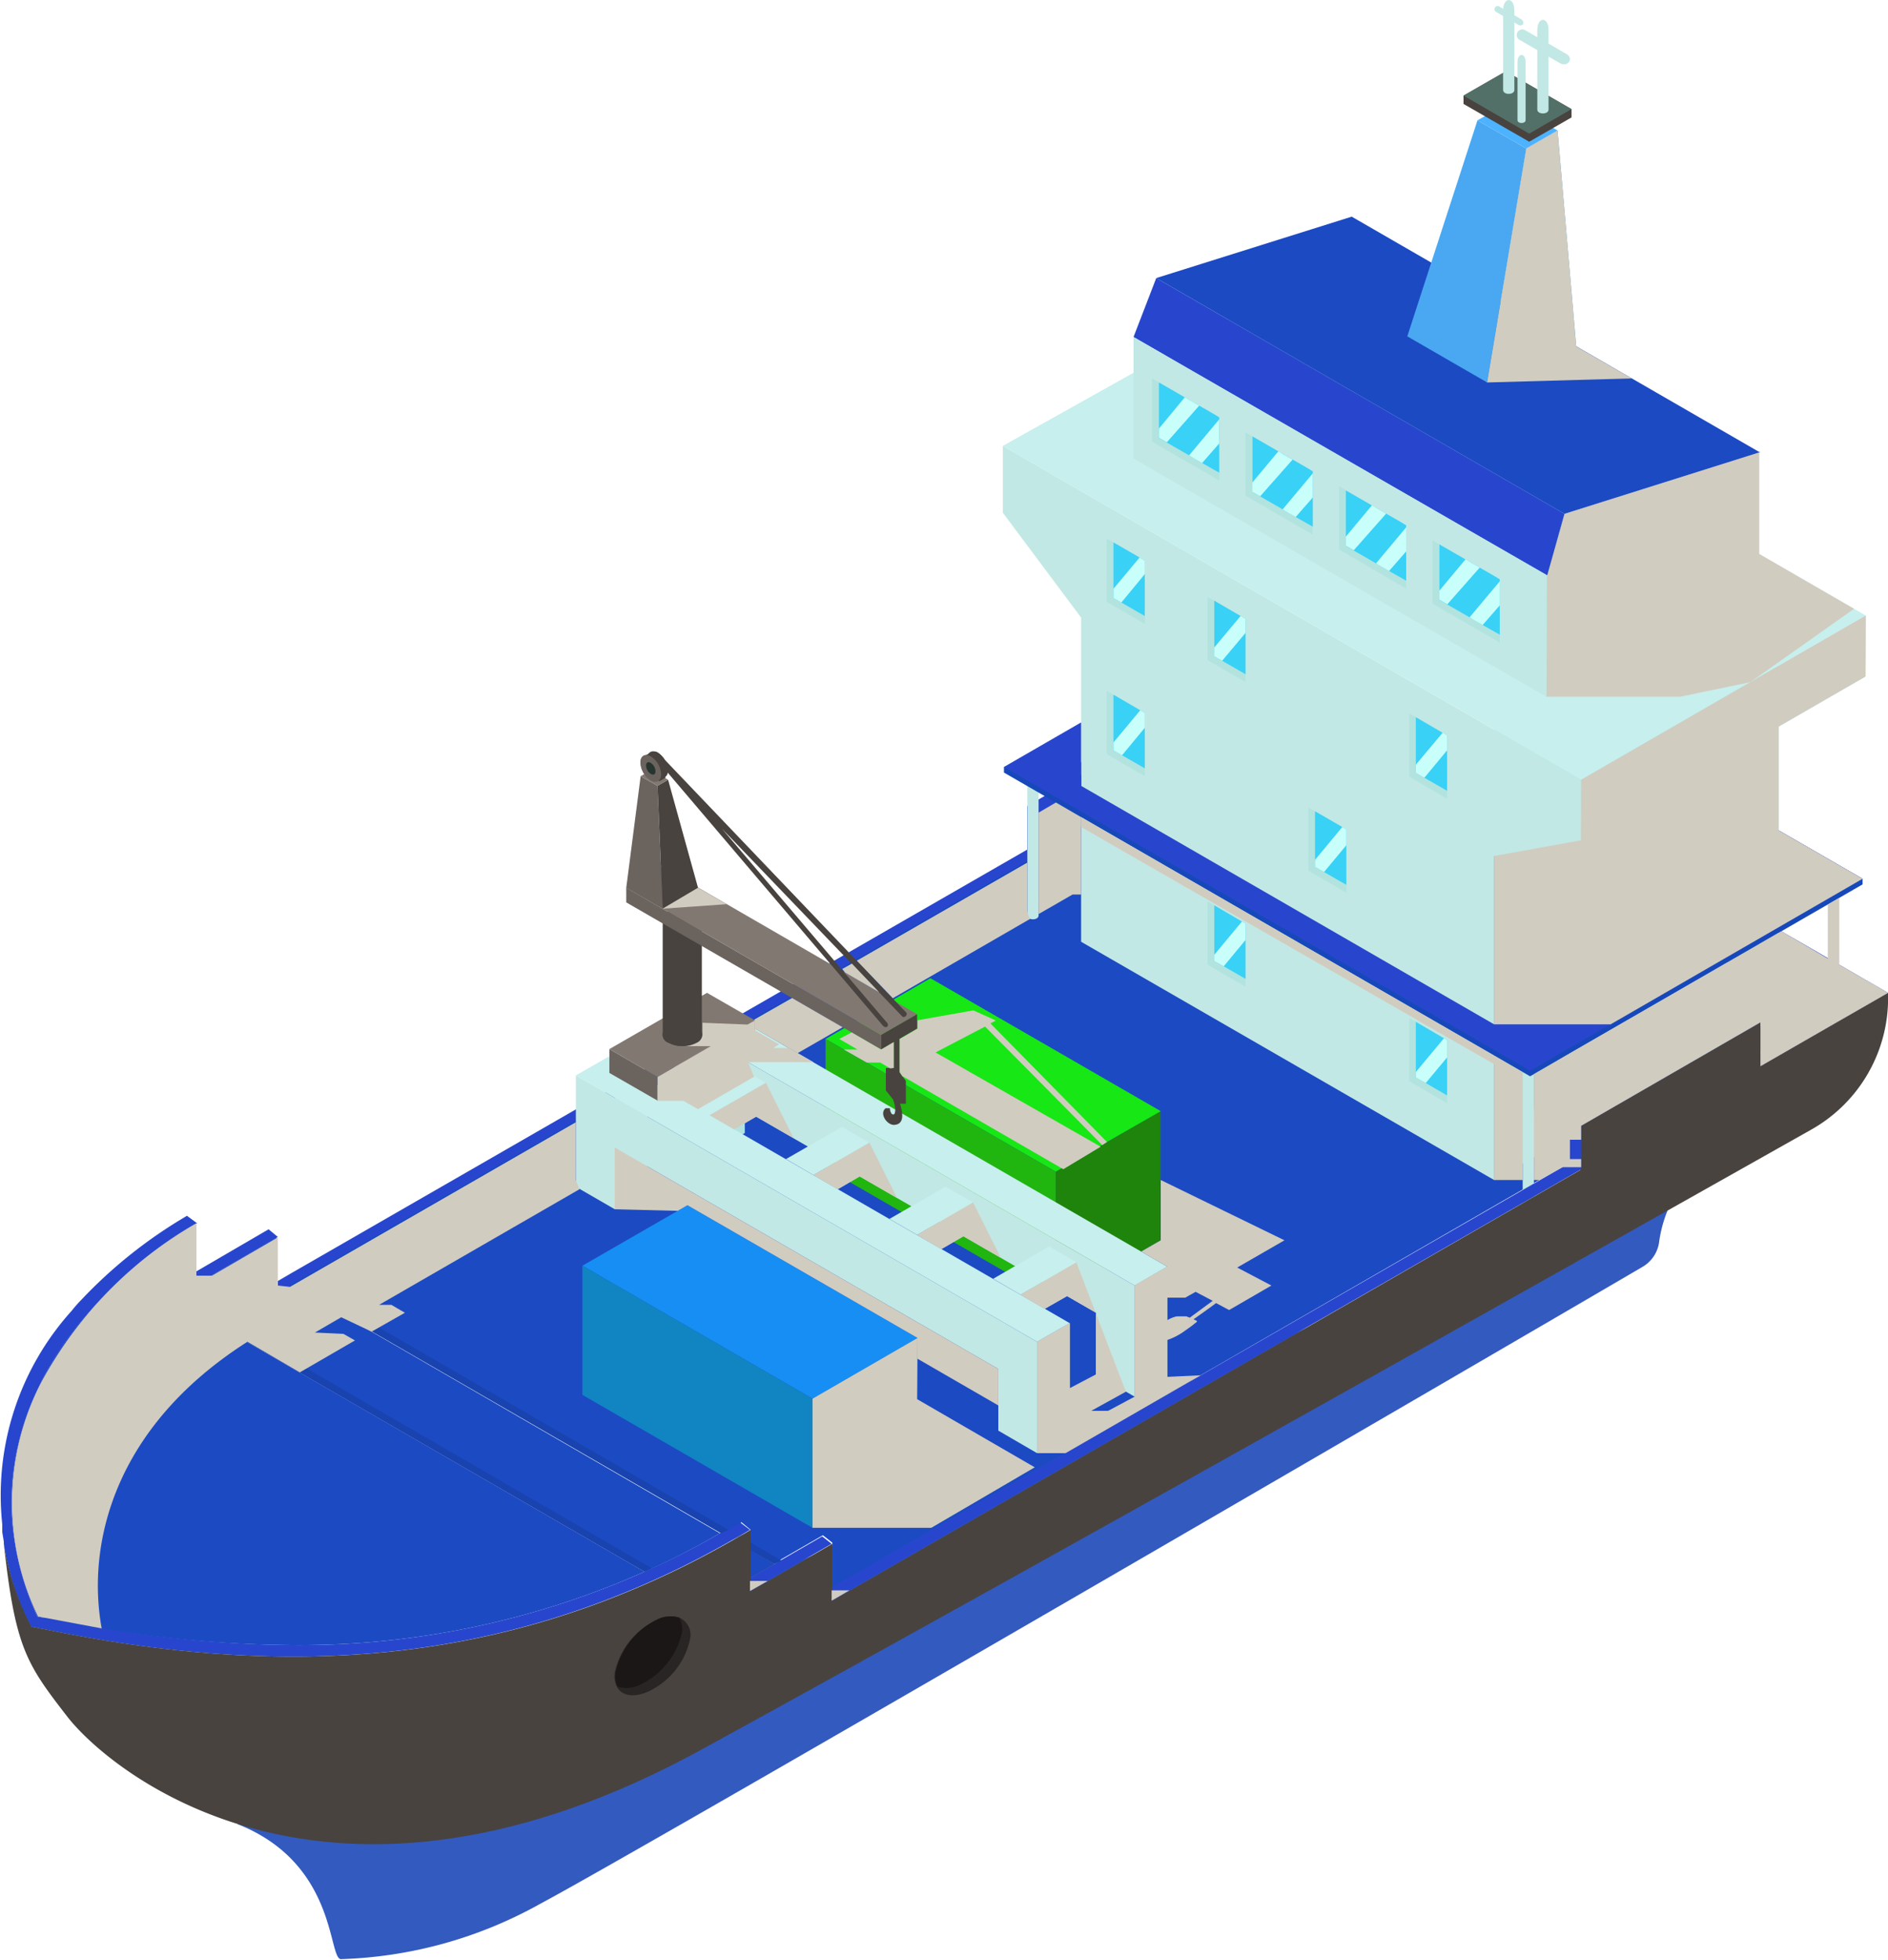 <svg xmlns="http://www.w3.org/2000/svg" viewBox="0 0 83.93 87.11"><defs><style>.cls-2{fill:#2846cd}.cls-3{fill:#1748ba}.cls-6{fill:#1c4ac3}.cls-7{fill:#b2e3df}.cls-8{fill:#9dd4ba}.cls-9{fill:#2ea9c7}.cls-11{fill:#c1e8e5}.cls-12{fill:#c6efed}.cls-13{fill:#48433f}.cls-16{fill:#39d1f6}.cls-24{fill:#6b635e}.cls-25{fill:#827872}.cls-30{fill:#d1ccc0;mix-blend-mode:multiply}</style></defs><g style="isolation:isolate"><g id="Слой_2" data-name="Слой 2"><g id="Layer_3" data-name="Layer 3"><path class="cls-2" d="M83.93 44.13L59.31 29.91 12.95 56.59l-.6.35v.58l.85-.5 46.11-26.53 23.62 13.64-.17.09 1.03-.01.14-.08z"/><path class="cls-3" d="M59.31 30.49l-5.17 3v-2l-8 4.61V38l-33 19-.85.5V55l-3.56 2.09v-2.72C1.39 58.92 0 64.64.66 68.54a12.88 12.88 0 001 3.31l.32.06C.93 66.42 3 61.46 8.43 58.18l1.82 1.05 2.32-1.34.85-.49 1.37.79 44.52-25.7L81.34 45l1.59-.91z"/><path class="cls-2" d="M46.17 38.05l-.51-.29v-1.93l.51.29v1.93z"/><path class="cls-2" d="M53.64 31.22l-7.98 4.61.51.29 7.97-4.61-.5-.29z"/><path d="M10.56 81.08c4.51 1.78 4 6.13 4.63 6A19.35 19.35 0 0024 84.63c4.48-2.38 43.06-24.83 49-28.31a1.51 1.51 0 00.76-1.15 5.81 5.81 0 012.05-3.65c2.54-2.32-65.25 29.56-65.25 29.56z" fill="#335abf"/><path class="cls-2" d="M36.97 68.62l-2.05 1.19-1.58.91v-.58l1.08-.62 2.13-1.23.42.33z"/><path fill="#1d1d1b" d="M34.42 69.52l-1.08.62v-1.25l1.08.63z"/><path class="cls-2" d="M12.35 54.98l-3.62 2.11v-.58l3.21-1.87.41.34z"/><path class="cls-2" d="M33.34 68q-.39.24-.78.45c-1.12.64-2.24 1.22-3.37 1.73-8.58 3.91-17.36 4.25-27.07 2.27l-.76-.15a12.21 12.21 0 01-1.19-3.68v-.09L.1 68.1v-.35a12.23 12.23 0 013.08-9.48 6.27 6.27 0 01.43-.49 21.13 21.13 0 014.5-3.62l.2-.12.45.33C1.39 58.92 0 64.64.66 68.54a12.88 12.88 0 001 3.31l.32.06h.21A53.55 53.55 0 0013 73.12a37.65 37.65 0 0015.65-3.26l.33-.15A33 33 0 0032 68.15l.27-.15.61-.35z"/><path class="cls-6" d="M37 70.57v-2l-.42-.33-2.13 1.23-1.08-.63V68l-.41-.34-.61.35-.27.15-17.26-10 44.52-25.7 22 12.54z"/><path class="cls-7" d="M79.07 25.12l-12.65 7.31v20.02l12.65-7.3V25.12z"/><path class="cls-8" d="M76.81 41.86v2.81l1.69-.98v-2.81l-.3.17-1.39.81z"/><path class="cls-9" d="M76.81 41.86v2.46l1.39-.8v-2.47l-1.39.81z"/><path class="cls-8" d="M67.85 47.05v2.8l1.69-.97v-2.82l-.3.17-1.39.82z"/><path class="cls-9" d="M67.85 47.05v2.46l1.39-.81v-2.47l-1.39.82z"/><path class="cls-6" d="M32 68.15a33 33 0 01-3 1.56l-.33.15-18.42-10.63 2.32-1.34.85-.49 1.37.79z"/><path class="cls-6" d="M28.65 69.86A37.65 37.65 0 0113 73.12a53.55 53.55 0 01-10.78-1.17h-.21C.93 66.42 3 61.46 8.43 58.18l1.82 1.05zm5.77-.34l-1.08.62v-1.25l1.08.63z"/><path d="M10.25 59.23l.31-.18 18.42 10.66-.33.15-18.4-10.63zm4.54-1.05l.32-.18 17.27 10-.33.15-17.26-9.97zm19.96 11.19l-.33.15-1.08-.62v-.35l1.41.82z" fill="#1943ae"/><path class="cls-11" d="M66.42 32.43l-18.36-10.6-3.48-2.01v2.97l3.48 4.66v14.41l18.36 10.59v-14.4l3.87-.68v-2.71l-3.87-2.23z"/><path class="cls-7" d="M70.29 37.37v-2.71l12.65-7.3-.01 2.71-12.64 7.3z"/><path class="cls-12" d="M57.43 12.63l-12.85 7.19 25.71 14.84 12.65-7.3-25.51-14.73z"/><path class="cls-2" d="M51.4 12.36l-1.01 2.62 18.39 10.59.77-2.73L51.4 12.36z"/><path class="cls-6" d="M60.09 9.63l-8.69 2.73 18.15 10.48 8.69-2.73L60.09 9.63z"/><path class="cls-11" d="M45.67 40.69c0 .23.5.23.5 0v-6.53h-.5zm22.02 13.14c0 .23.5.23.5 0V47.3h-.5zm7.22-10.5v6.53c0 .23.5.23.5 0v-6.53zm6.35-3.96v6.53c0 .23.5.23.5 0v-6.53z"/><path class="cls-2" d="M82.76 44.22l-1.42.82-44.37 25.53v.58l44.87-25.82 1.95-1.12-1.03.01z"/><path class="cls-13" d="M81.84 45.33l-3.58 2.06v-1.95l-8 4.61V52L37 71.15v-2.53l-2.05 1.19-1.58.91V68c-.16.1-.33.2-.49.28l-.29.17c-1.12.64-2.24 1.22-3.37 1.73-8.58 3.91-17.36 4.25-27.07 2.27l-.76-.15a12.21 12.21 0 01-1.22-3.68c.51 4.62 1 5.33 2.82 7.68s11.52 10.63 28.26 1.43c16.44-9 49.25-27.51 49.25-27.51a6.7 6.7 0 003.43-6.09z"/><path class="cls-2" d="M70.29 51.98l-.5-.29v-1.94l.5.29v1.94z"/><path class="cls-2" d="M77.76 45.15l-7.97 4.6.5.29 7.97-4.6-.5-.29z"/><path d="M30.68 72.84a3.34 3.34 0 01-1.87 2.35c-.66.29-1.18.18-1.39-.22a1.06 1.06 0 01-.09-.64A3.4 3.4 0 0129.19 72a1.31 1.31 0 011-.1.83.83 0 01.49.94z" fill="#292524"/><path d="M30.32 72.54a3.36 3.36 0 01-1.86 2.34 1.31 1.31 0 01-1 .09 1.06 1.06 0 01-.09-.64A3.4 3.4 0 0129.19 72a1.31 1.31 0 011-.1 1.05 1.05 0 01.13.64z" fill="#1a1716"/><path class="cls-3" d="M48.06 35.18l18.36 10.6 12.65-7.31v-1.56l3.73 2.15v.25l-14.78 8.53-23.39-13.5v-.25l3.43-.21v1.3z"/><path class="cls-2" d="M48.06 34.93l18.36 10.6 12.65-7.31v-1.31l3.73 2.15-14.78 8.53-23.39-13.5 3.43-1.98v2.82z"/><path class="cls-7" d="M55.37 41.05v2.81l-1.69-.98v-2.81l.3.17 1.39.81z"/><path class="cls-16" d="M55.37 41.05v2.46l-.97-.56-.42-.24v-2.47l1.23.72.16.09z"/><path class="cls-7" d="M64.33 46.23v2.81l-1.68-.98v-2.81l.3.17 1.38.81z"/><path class="cls-16" d="M64.33 46.23v2.46l-.95-.55-.44-.25v-2.47l1.25.73.14.08z"/><path class="cls-7" d="M50.89 31.69v2.81l-1.69-.98v-2.81l.3.17 1.39.81z"/><path class="cls-16" d="M50.89 31.69v2.46l-1.01-.58-.38-.22v-2.47l1.19.69.2.12z"/><path class="cls-7" d="M59.85 36.87v2.81l-1.69-.98v-2.81l.3.17 1.39.81z"/><path class="cls-16" d="M59.85 36.87v2.46l-.99-.57-.4-.23v-2.47l1.21.7.18.11z"/><path class="cls-8" d="M76.81 34.33v2.8l1.69-.97v-2.82l-.3.18-1.39.81z"/><path class="cls-9" d="M76.81 34.33v2.45l1.39-.8v-2.46l-1.39.81z"/><path class="cls-8" d="M72.33 36.92v2.81l1.69-.98v-2.81l-.3.17-1.39.81z"/><path class="cls-9" d="M72.33 36.92v2.46l1.39-.8v-2.47l-1.39.81z"/><path class="cls-7" d="M50.89 24.92v2.81l-1.69-.98v-2.81l.3.17 1.39.81z"/><path class="cls-16" d="M50.89 24.92v2.46l-1.04-.6-.35-.2v-2.47l1.16.67.23.14z"/><path class="cls-7" d="M55.37 27.51v2.81l-1.69-.98v-2.81l.3.17 1.39.81z"/><path class="cls-16" d="M55.37 27.51v2.46l-1.04-.6-.35-.2V26.7l1.17.68.22.13z"/><path class="cls-7" d="M64.33 32.69v2.81l-1.68-.98v-2.81l.3.17 1.38.81z"/><path class="cls-16" d="M64.33 32.69v2.46l-1.01-.58-.38-.22v-2.47l1.19.69.2.12z"/><path class="cls-11" d="M68.75 25.57L50.39 14.98v5.4l18.36 10.59v-5.4z"/><path class="cls-7" d="M68.75 25.57l9.45-5.46v5.41l-9.45 5.45v-5.4z"/><path class="cls-3" d="M68.75 25.57l.8-2.73 8.65-2.73-9.45 5.46z"/><path class="cls-7" d="M54.2 18.55v2.81l-2.99-1.73v-2.81l.3.17 2.69 1.56z"/><path class="cls-16" d="M54.2 18.55v2.46l-.76-.43-.58-.34-.99-.57-.35-.2V17l2.45 1.41.23.14z"/><path class="cls-7" d="M58.35 20.95v2.81l-2.98-1.73v-2.81l.3.17 2.68 1.56z"/><path class="cls-16" d="M58.36 20.95v2.46l-.76-.43-.58-.34-.99-.57-.35-.2V19.4l2.45 1.41.23.14z"/><path class="cls-7" d="M62.51 23.35v2.81l-2.98-1.73v-2.81l.3.17 2.68 1.56z"/><path class="cls-16" d="M62.51 23.35v2.46l-.76-.43-.58-.34-.99-.57-.35-.2V21.8l2.45 1.41.23.14z"/><path class="cls-7" d="M66.67 25.75v2.81l-2.99-1.73v-2.81l.3.17 2.69 1.56z"/><path class="cls-16" d="M66.67 25.75v2.46l-.76-.43-.58-.34-.99-.57-.35-.2V24.2l2.45 1.41.23.14z"/><path class="cls-8" d="M74.23 23.35v2.81l2.99-1.73v-2.81l-.3.17-2.69 1.56z"/><path class="cls-9" d="M74.23 23.35v2.46l.76-.43.58-.34.99-.57.35-.2V21.8l-2.45 1.41-.23.14z"/><path class="cls-8" d="M70.08 25.75v2.81l2.98-1.73v-2.81l-.3.17-2.68 1.56z"/><path class="cls-9" d="M70.07 25.75v2.46l.76-.43.58-.34.99-.57.35-.2V24.2l-2.45 1.41-.23.14z"/><path fill="#49a8f1" d="M67.85 6.6l-2.17-1.25-3.12 9.6L66.11 17l1.74-10.4z"/><path fill="#3f9cd3" d="M67.85 6.6l1.39-.8.83 9.6-3.96 1.6 1.74-10.4z"/><path fill="#4db2ff" d="M65.68 5.35l2.17 1.25 1.39-.8-2.17-1.25-1.39.8z"/><path class="cls-13" d="M65.06 4.62l2.92 1.68 1.88-1.08v-.37l-2.92-1.68-1.88 1.08v.37z"/><path fill="#527068" d="M65.06 4.25l2.92 1.69 1.88-1.09-2.92-1.68-1.88 1.08z"/><path class="cls-11" d="M68.34 4.87c0 .23.5.23.5 0V1.34c0-.61-.5-.61-.5 0zM66.82 4c0 .23.5.23.5 0V.46c0-.61-.5-.61-.5 0zm.64 1.34c0 .17.36.17.36 0V2.77c0-.44-.36-.44-.36 0z"/><path class="cls-11" d="M69.35 2.81l-1.82-1.05a.25.25 0 01.25-.43l1.82 1.05c.4.2.1.62-.25.43zM67.49 1.1l-1-.58a.14.14 0 01.14-.24l1 .58c.19.14.05.35-.14.24z"/><path fill="#1e840b" d="M51.59 55.13l-4.66 2.7v-5.75l4.66-2.69v5.74z"/><path fill="#17e715" d="M51.6 49.39l-2.39 1.37-.23.14-.09.05-1.66.96-.3.17-10.23-5.9 4.66-2.7 10.24 5.91z"/><path fill="#21b510" d="M46.93 57.83L36.7 51.92v-5.74l10.23 5.9v5.75z"/><path class="cls-7" d="M50.44 62.08v-4.94l1.45-.84v4.9l-1.45.88zM31.66 51.24V46.3l1.45-.84v4.9l-1.45.88z"/><path class="cls-11" d="M29.94 45.3v4.95l1.72.99v-2.73l17.06 9.84v2.74l1.72.99v-4.94L29.94 45.3z"/><path class="cls-12" d="M31.38 44.46l-1.44.84 20.5 11.84 1.45-.84-20.51-11.84z"/><path class="cls-7" d="M46.1 64.59v-4.95l1.45-.83v4.9l-1.45.88zM27.33 53.75V48.8l1.44-.83v4.9l-1.44.88z"/><path class="cls-11" d="M25.6 47.8v4.95l1.73 1v-2.74l17.05 9.84v2.74l1.72 1v-4.95L25.6 47.8z"/><path class="cls-12" d="M27.05 46.97l-1.45.83 20.5 11.84 1.45-.83-20.5-11.84z"/><path class="cls-12" d="M32.82 47.43l-2.49 1.44 1.22.7 2.5-1.44-1.23-.7z"/><path class="cls-7" d="M34.05 48.13v1.25l-1.41.82-1.09-.63 2.5-1.44z"/><path class="cls-12" d="M37.43 50.09l-2.49 1.43 1.22.71 2.49-1.44-1.22-.7z"/><path class="cls-7" d="M38.65 50.79v1.25l-1.41.82-1.08-.63 2.49-1.44z"/><path class="cls-12" d="M42.03 52.74l-2.49 1.44 1.23.71 2.49-1.44-1.23-.71z"/><path class="cls-7" d="M43.26 53.45v1.25l-1.41.82-1.08-.63 2.49-1.44z"/><path class="cls-12" d="M46.64 55.4l-2.49 1.44 1.22.71 2.49-1.44-1.22-.71z"/><path class="cls-7" d="M47.86 56.11v1.25l-1.41.81-1.08-.62 2.49-1.44z"/><path class="cls-13" d="M33.57 46.42l-4.34 2.5v-1.05l4.34-2.51v1.06z"/><path class="cls-24" d="M29.23 47.87v1.05l-2.14-1.23v-1.06l2.14 1.24z"/><path class="cls-25" d="M33.57 45.36l-4.34 2.51-2.14-1.24 4.34-2.5 2.14 1.23z"/><path class="cls-13" d="M30.95 45.64a.37.37 0 010 .71 1.36 1.36 0 01-1.23 0 .37.37 0 010-.71 1.36 1.36 0 011.23 0zm0-5.13a.37.37 0 010 .71 1.36 1.36 0 01-1.23 0 .37.37 0 010-.71 1.36 1.36 0 011.23 0z"/><path class="cls-13" d="M31.2 40.86V46a.43.43 0 01-.25.35 1.34 1.34 0 01-1.23 0 .42.42 0 01-.26-.35v-5.14a.45.45 0 01.26-.35 1.34 1.34 0 011.23 0 .45.45 0 01.25.35z"/><path class="cls-24" d="M39.17 46v.65l-1.31-.76-10.02-5.78v-.65L39.17 46z"/><path class="cls-25" d="M40.77 45.08l-1.6.92-11.33-6.54 1.6-.93 11.33 6.55z"/><path class="cls-13" d="M40.77 45.08v.64l-.79.46-.25.14-.56.33V46l1.6-.92z"/><path class="cls-24" d="M27.84 39.46l.64-4.96.75.43.23 5.46-1.62-.93z"/><path class="cls-13" d="M29.46 40.39l1.57-.93-1.33-4.8-.47.27.23 5.46z"/><path class="cls-25" d="M28.48 34.5l.75.43.47-.27-.75-.43-.47.27z"/><path class="cls-24" d="M29.69 34.25c0 .29-.21.41-.46.27a1 1 0 01-.46-.8c0-.29.21-.41.46-.27a1 1 0 01.46.8z"/><path class="cls-24" d="M29.39 34.42c0 .29-.21.41-.46.27a1 1 0 01-.46-.8c0-.29.21-.41.46-.27a1 1 0 01.46.8z"/><path class="cls-13" d="M29.56 34.54a.33.33 0 00.13-.3 1 1 0 00-.46-.8.33.33 0 00-.29 0l-.28.16.18.32a1.08 1.08 0 00.27.48l.19.33.3-.17z"/><path class="cls-24" d="M29.39 34.42c0 .29-.21.41-.46.27a1 1 0 01-.46-.8c0-.29.21-.41.46-.27a1 1 0 01.46.8z"/><path d="M29.14 34.28c0 .14-.09.19-.21.12a.47.47 0 01-.21-.37c0-.14.1-.19.21-.12a.47.47 0 01.21.37z" fill="#273531"/><path class="cls-13" d="M40.27 49.06h-.26c.12.39.22.92-.27.94-.32 0-.66-.51-.37-.74h.19a.44.44 0 00.08.25c.11.07.15 0 .16-.18a1.59 1.59 0 00-.1-.46l-.32-.4v-1h.45l.15.19.09.12.2.26z"/><path class="cls-13" d="M39.73 46.07h.25v1.73h-.25zm-.49-.49L29.18 33.75l.19-.17L40.28 45c.1.1-.08.28-.18.17l-8-8.33 7.3 8.58c.18.17-.01.33-.16.16z"/><path fill="#0d6b91" d="M40.79 65.22l-4.67 2.69v-5.74l4.67-2.7v5.75z"/><path fill="#168ef4" d="M36.12 62.17l-10.23-5.91 4.67-2.69 10.23 5.9-4.67 2.7z"/><path fill="#1184c2" d="M36.12 67.91L25.89 62v-5.74l10.23 5.91v5.74z"/><path class="cls-30" d="M4.52 72.38C3.85 68.71 5 63.46 11 59.64L13.33 61l2.45-1.42-.51-.29-1.27-.06 1.17-.68 1.35.64 1.48-.84-.6-.35h-.55l8.91-5.14-.16-.4v-2.58L12.89 57.2l-.54-.06V55l-2.92 1.7h-.7v-2.33a18 18 0 00-6.89 7.06 11.62 11.62 0 00-.15 10.42zm28.82-2.11h.79l-.79.45v-.45zm3.63.42h.79l-.79.46v-.46zm-.85-2.78h5.28l4.6-2.69-5.23-3.03.02-2.72-4.67 2.7v5.74z"/><path class="cls-30" d="M27.33 53.75l2.8.07.43-.25 10.23 5.9-.01.92 3.6 2.08v-1.62l-17.05-9.84v2.74zm2.13-13.36l2.84-.2-1.27-.73-1.57.93zm3.84 6.82h2.86l-1.1-.63h-.69l.27-.16-1.07-.62v-.45l-.34.19-2-.08V46a.43.43 0 01-.25.35 1.24 1.24 0 01-.62.15h1.24l-2.37 1.37v1.06h1.15l.65.37 2.49-1.44-.25-.61zm15.91 3.55l-.21.14c-1.55-1.58-4.3-4.35-5.21-5.27l-2.2 1.15 7.34 4.19-1.66 1-7.16-4.14-.11-.18v-1.47l.79-.46v-.37l2.48-.44 1 .45-.24.13zm-9.48-4.44v1.15l-.15.02-.45-.26h-.6l-1.02-.58h.61l-.81-.47.55-.29 1.31.76.56-.33zm17.37 8.81l-5.5-2.68v2.68l-.87.5 1.16.67-1.45.83v4.95l-1.18.63h-.75l1.54-.85-2.2-5.75-2.49 1.44 1.08.63 1-.57 1.28.74v2.74l-1.16.61v-2.89l-1.45.83v4.95h1.26l6-3.46-1.48.07v-1.64a2.77 2.77 0 00.73-.37c.53-.37.39-.29.53-.39s0-.1-.09-.16c.27-.19.71-.5 1-.72l.58.31 1.88-1.09-1.52-.8zm-4.21 3.44l-.15-.06h-.4s-.15 0-.45.17v-1h.8l.46-.26.76.4zm-9.63-5.12l1.23 2.46-1.66-.96-.98.57-1.08-.63 2.49-1.44zm-4.61-2.66l1.23 2.46-1.66-.96-.98.57-1.08-.63 2.49-1.44zm-4.6-2.66l1.23 2.46-1.66-.96-.98.57-1.09-.63 2.5-1.44zm44.21-.74l5.67-3.26-2.17-1.25v-2.97l-.5.29v2.41l-2.07-1.22-11 6.35v4.71h.26l1.01-.57h-.01.84v-.36h-.5v-.86h.5v-.62l7.97-4.6v1.95zm-11.84-1.86h5.18l11.2-6.47-3.73-2.15v-4.62l3.86-2.22.01-2.71-12.65 7.3-.01 2.69-3.86.7v7.48zm0 1.39l-18.36-10.6v.44L66.42 47.3v5.15h1.27v-4.79l-1.27-.74z"/><path class="cls-30" d="M35.46 46.81l-1.89-1.08v-.37l-.06-.03 1.7-.97 2.25 1.3-2 1.15zm4.23-2.44l6.11-3.53a.75.75 0 01-.13-.41v-2.09l-7.58 4.36zm-2.25-1.3l.43-.24 1.22 1.28-1.52-.88-.13-.16zm8.73-2.44l1.51-.87h.38v-3.44l-1.12-.65-.77.45v4.51zM66.11 17l6.43-.18-2.47-1.42-.83-9.6-1.39.8L66.11 17zm12.09 7.62v-4.51l-8.65 2.73-.77 2.73-.03 5.4h5.93l3.13-.65 4.61-3.26-4.22-2.44z"/><path d="M50.89 24.92v.6l-1.04 1.26-.35-.2v-.41l1.16-1.39.23.14zm4.48 2.59v.62l-1.04 1.24-.35-.2v-.39l1.17-1.4.22.13zm8.96 5.18v.66l-1.01 1.22-.38-.22v-.36l1.19-1.42.2.12zM52.91 17.8l.4.23-1.44 1.63-.35-.2v-.41l1.15-1.39.24.14zm1.29.84v1.07l-.76.87-.35-.2-.23-.14 1.34-1.6zm2.86 1.56l.4.23-1.44 1.63-.35-.2v-.41l1.16-1.39.23.14zm1.3.84v1.07l-.76.87-.35-.2-.23-.14 1.34-1.6zm2.86 1.56l.4.23-1.44 1.63-.35-.2v-.41l1.16-1.39.23.14zm1.29.84v1.07l-.76.87-.35-.2-.23-.14 1.34-1.6zM65.38 25l.4.23-1.44 1.63-.35-.2v-.41l1.16-1.39.23.14zm1.29.84v1.07l-.76.87-.35-.2-.23-.14 1.34-1.6zm-15.78 5.85v.66l-1.01 1.22-.38-.22V33l1.19-1.43.2.12zm8.96 5.18v.7l-.99 1.19-.4-.23v-.31l1.21-1.46.18.11zm-4.48 4.18v.73l-.97 1.17-.42-.24v-.27l1.23-1.48.16.09zm8.96 5.18V47l-.95 1.14-.44-.25v-.24l1.25-1.5.14.08z" style="mix-blend-mode:soft-light" fill="#c9fffb"/></g></g></g></svg>
